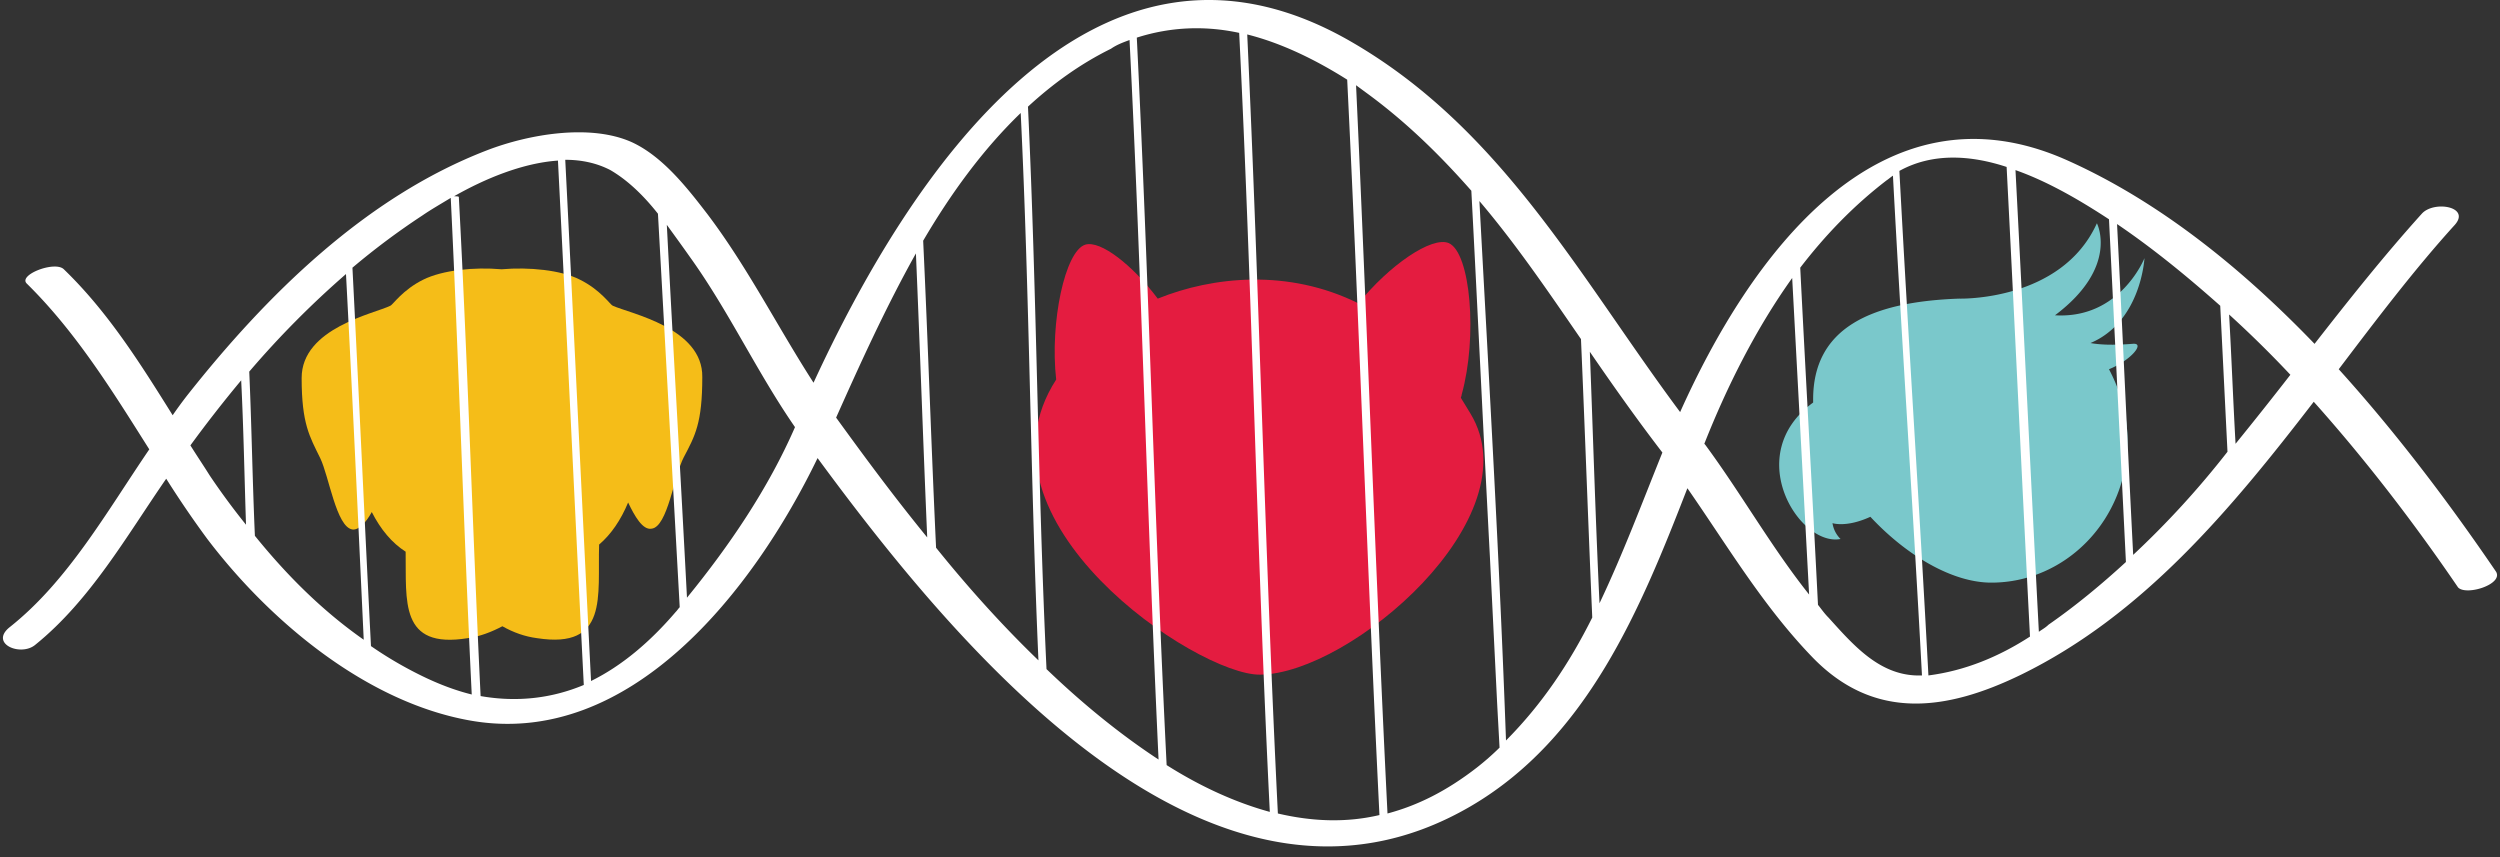 <svg width="207" height="71" fill="none" xmlns="http://www.w3.org/2000/svg"><rect width="100%" height="100%" fill="#333333" stroke="none"/><path d="M50.74 25.317c-.2-.065-1-1.313-2.736-2.167-1.535-.788-4.205-1.051-6.474-.854-2.27-.197-4.873.066-6.475.854-1.735.854-2.536 2.102-2.736 2.167-1.335.657-7.343 1.84-7.343 5.978 0 3.81.668 4.86 1.536 6.634.734 1.51 1.334 5.715 2.67 5.912.533.065 1.134-.591 1.601-1.445.735 1.445 1.67 2.561 2.804 3.284.066 4.072-.534 8.08 5.14 7.16 1-.132 2.002-.526 2.87-.986.934.526 1.868.854 2.87.986 5.94.92 5.006-3.482 5.14-7.751 1-.854 1.801-2.036 2.402-3.482.534 1.117 1.202 2.3 1.936 2.168 1.335-.131 1.869-4.4 2.67-5.912.934-1.773 1.535-2.824 1.535-6.634.067-4.072-5.94-5.255-7.41-5.912z" fill="#F5BD18"/><path d="M176.56 28.47c-1.669.132-2.737.066-3.471-.065 4.205-1.774 4.472-7.029 4.472-7.029s-2.002 5.058-7.409 4.73c5.34-4.007 3.471-7.62 3.471-7.62-2.937 6.503-11.414 6.24-11.414 6.24-7.409.263-12.081 2.497-12.081 8.343v.262c-5.941 4.335-1.135 11.955 2.269 11.298a2.328 2.328 0 01-.667-1.313s1.135.394 3.137-.526c2.937 3.153 6.742 5.452 10.012 5.452 6.208 0 11.281-5.255 11.281-11.758 0-2.167-.601-4.138-1.536-5.912 1.803-.722 3.071-2.233 1.936-2.101z" fill="#7AC8CB"/><path d="M121.76 34.251c-.267-.46-.534-.854-.801-1.313 0-.066.067-.132.067-.263 1.335-4.795.734-11.758-1.068-12.546-1.402-.591-4.939 1.839-7.476 4.992-5.807-2.89-12.081-2.233-16.62-.394-2.069-2.759-4.739-4.86-6.007-4.467-1.669.526-2.937 6.437-2.403 11.167-7.542 11.692 11.68 24.5 16.887 24.435 7.476-.066 22.628-13.006 17.421-21.61z" fill="#E41C40"/><path d="M206.663 47.322c-3.804-5.583-8.143-11.363-13.015-16.75 3.137-4.138 6.274-8.276 9.611-11.954 1.335-1.511-1.735-2.037-2.736-.92-3.137 3.481-6.008 7.094-8.878 10.773-6.007-6.24-12.815-11.758-20.425-15.174-15.618-7.028-26.365 8.014-32.105 20.823-8.277-11.101-14.751-23.516-27.367-30.741C90.389-8.84 75.171 14.742 67.361 31.689c-3.004-4.664-5.473-9.59-8.81-13.99-1.67-2.169-3.672-4.73-6.208-5.913-3.47-1.576-8.61-.656-12.015.657C30.25 16.32 22.04 24.463 15.498 32.74a35.62 35.62 0 00-1.201 1.642c-2.67-4.27-5.34-8.539-9.011-12.086-.734-.723-3.805.46-3.07 1.182 4.071 4.007 7.075 8.868 10.145 13.729C8.823 42.396 5.62 48.11.814 51.92c-1.736 1.38.934 2.496 2.136 1.445 4.539-3.678 7.542-8.998 10.813-13.728a82.685 82.685 0 003.404 4.992c5.14 6.766 13.15 13.531 21.826 15.042 13.216 2.3 23.429-10.838 28.702-21.742 11.547 15.7 32.639 41.317 54.065 28.836 9.679-5.649 14.084-16.355 17.956-26.34 3.337 4.795 6.274 9.788 10.412 14.057 5.073 5.19 11.014 4.401 17.221 1.38 10.079-4.927 17.354-13.663 24.229-22.596 4.406 4.926 8.411 10.18 11.948 15.37.668.723 3.805-.263 3.137-1.314zm-65.479-10.51c0-.065 0-.065 0 0l-.067-.065c1.869-4.73 4.272-9.524 7.276-13.728l1.401 26.208c-3.137-3.94-5.606-8.342-8.61-12.414zm-3.538.657c-1.668 4.139-3.27 8.408-5.206 12.48-.334-6.962-.534-13.925-.801-20.822 1.936 2.825 3.938 5.65 6.007 8.342zM102.604 2.722c1.068 21.479 1.468 43.024 2.536 64.503-2.87-.788-5.74-2.102-8.543-3.875-1.002-20.1-1.469-40.134-2.47-60.234 2.87-.92 5.74-.985 8.477-.394zm-9.078.59c1.001 19.838 1.469 39.74 2.403 59.578-3.204-2.102-6.34-4.664-9.278-7.488-.734-15.502-.8-31.07-1.535-46.571 2.07-1.905 4.339-3.547 6.875-4.796.467-.328 1.001-.525 1.535-.722zm-17.688 17.67c.334 7.817.6 15.7.935 23.516-3.004-3.679-5.54-7.16-7.543-9.919 1.936-4.335 4.072-9.064 6.608-13.597zM15.765 36.878a106.94 106.94 0 014.205-5.386c.2 4.007.267 7.948.4 11.955a58.395 58.395 0 01-3.003-4.073c-.534-.854-1.068-1.642-1.602-2.496zm5.34 7.489c-.2-4.533-.267-9.065-.467-13.597a76.909 76.909 0 018.01-8.08c.534 10.116 1 20.231 1.468 30.281-3.47-2.43-6.408-5.386-9.01-8.604zm13.75 11.56a32.362 32.362 0 01-4.138-2.43c-.534-10.444-1.002-20.888-1.535-31.332a60.34 60.34 0 015.807-4.335c.667-.46 1.468-.92 2.336-1.446v.066c.667 13.663 1.068 27.391 1.735 41.054-1.335-.329-2.736-.854-4.205-1.577zm4.94 1.708c-.668-13.794-1.069-27.588-1.803-41.316 0-.066-.2-.066-.4-.066 2.536-1.445 5.673-2.759 8.61-2.956v.066c.734 14.45 1.402 28.901 2.136 43.352-2.67 1.117-5.54 1.445-8.544.92zm9.144-1.248c-.734-14.385-1.402-28.77-2.136-43.156 1.335 0 2.603.263 3.738.854 1.468.854 2.803 2.168 3.938 3.613.6 10.838 1.201 21.676 1.802 32.58-.133.132-.2.263-.334.394-2.136 2.496-4.472 4.467-7.008 5.715zm7.943-6.897c-.534-10.313-1.135-20.56-1.669-30.872.668.92 1.335 1.839 1.936 2.693 3.204 4.466 5.54 9.524 8.677 14.056-2.203 5.058-5.407 9.788-8.944 14.123zm20.625-4.138c-.4-8.474-.668-16.947-1.068-25.42 2.27-3.876 4.94-7.554 8.076-10.576.734 15.108.801 30.215 1.469 45.323-3.07-2.956-5.94-6.174-8.477-9.327zm28.301 22.004c-1.068-21.479-1.535-43.024-2.537-64.503 2.871.723 5.674 2.102 8.277 3.744 1.001 20.297 1.669 40.594 2.67 60.89-2.803.658-5.607.526-8.41-.13zm9.077 0c-1.001-20.1-1.668-40.2-2.603-60.299l.801.591c3.338 2.43 6.141 5.19 8.744 8.145.534 10.116 1.001 20.166 1.535 30.281.201 4.073.401 8.08.601 12.152.067 1.248.134 2.43.2 3.678-.6.592-1.201 1.117-1.869 1.643-2.536 1.97-4.939 3.153-7.409 3.81zm9.812-6.043c-.534-14.91-1.401-29.755-2.202-44.666 3.07 3.613 5.74 7.554 8.41 11.43.334 7.685.601 15.37.934 23.055-1.869 3.744-4.138 7.16-7.142 10.181zm26.699-10.18c-.333-.33-.6-.724-.867-1.052-.468-9.327-1.002-18.589-1.469-27.916 2.069-2.693 4.406-5.124 7.142-7.226.2-.131.334-.262.534-.394.734 13.794 1.669 27.588 2.403 41.382-3.404.132-5.607-2.43-7.743-4.795zm8.277 4.794c-.734-13.925-1.669-27.85-2.403-41.776 2.737-1.51 5.874-1.314 8.878-.328.667 12.94 1.268 25.946 1.935 38.886-2.536 1.642-5.339 2.824-8.41 3.218zm9.145-3.613c-.668-12.743-1.269-25.486-1.936-38.229 2.803.986 5.54 2.628 7.743 4.073l1.401 28.376c-2.002 1.84-4.138 3.613-6.407 5.19-.267.262-.534.393-.801.59zm7.809-6.371c-.467-9.13-.868-18.26-1.335-27.391 3.004 2.036 5.807 4.335 8.544 6.766.2 4.006.4 8.079.6 12.086a73.736 73.736 0 01-7.809 8.539zm8.477-9.196c-.2-3.547-.334-7.16-.534-10.707a90.324 90.324 0 015.073 4.992 343.535 343.535 0 01-4.539 5.715z" fill="#fff"/></svg>